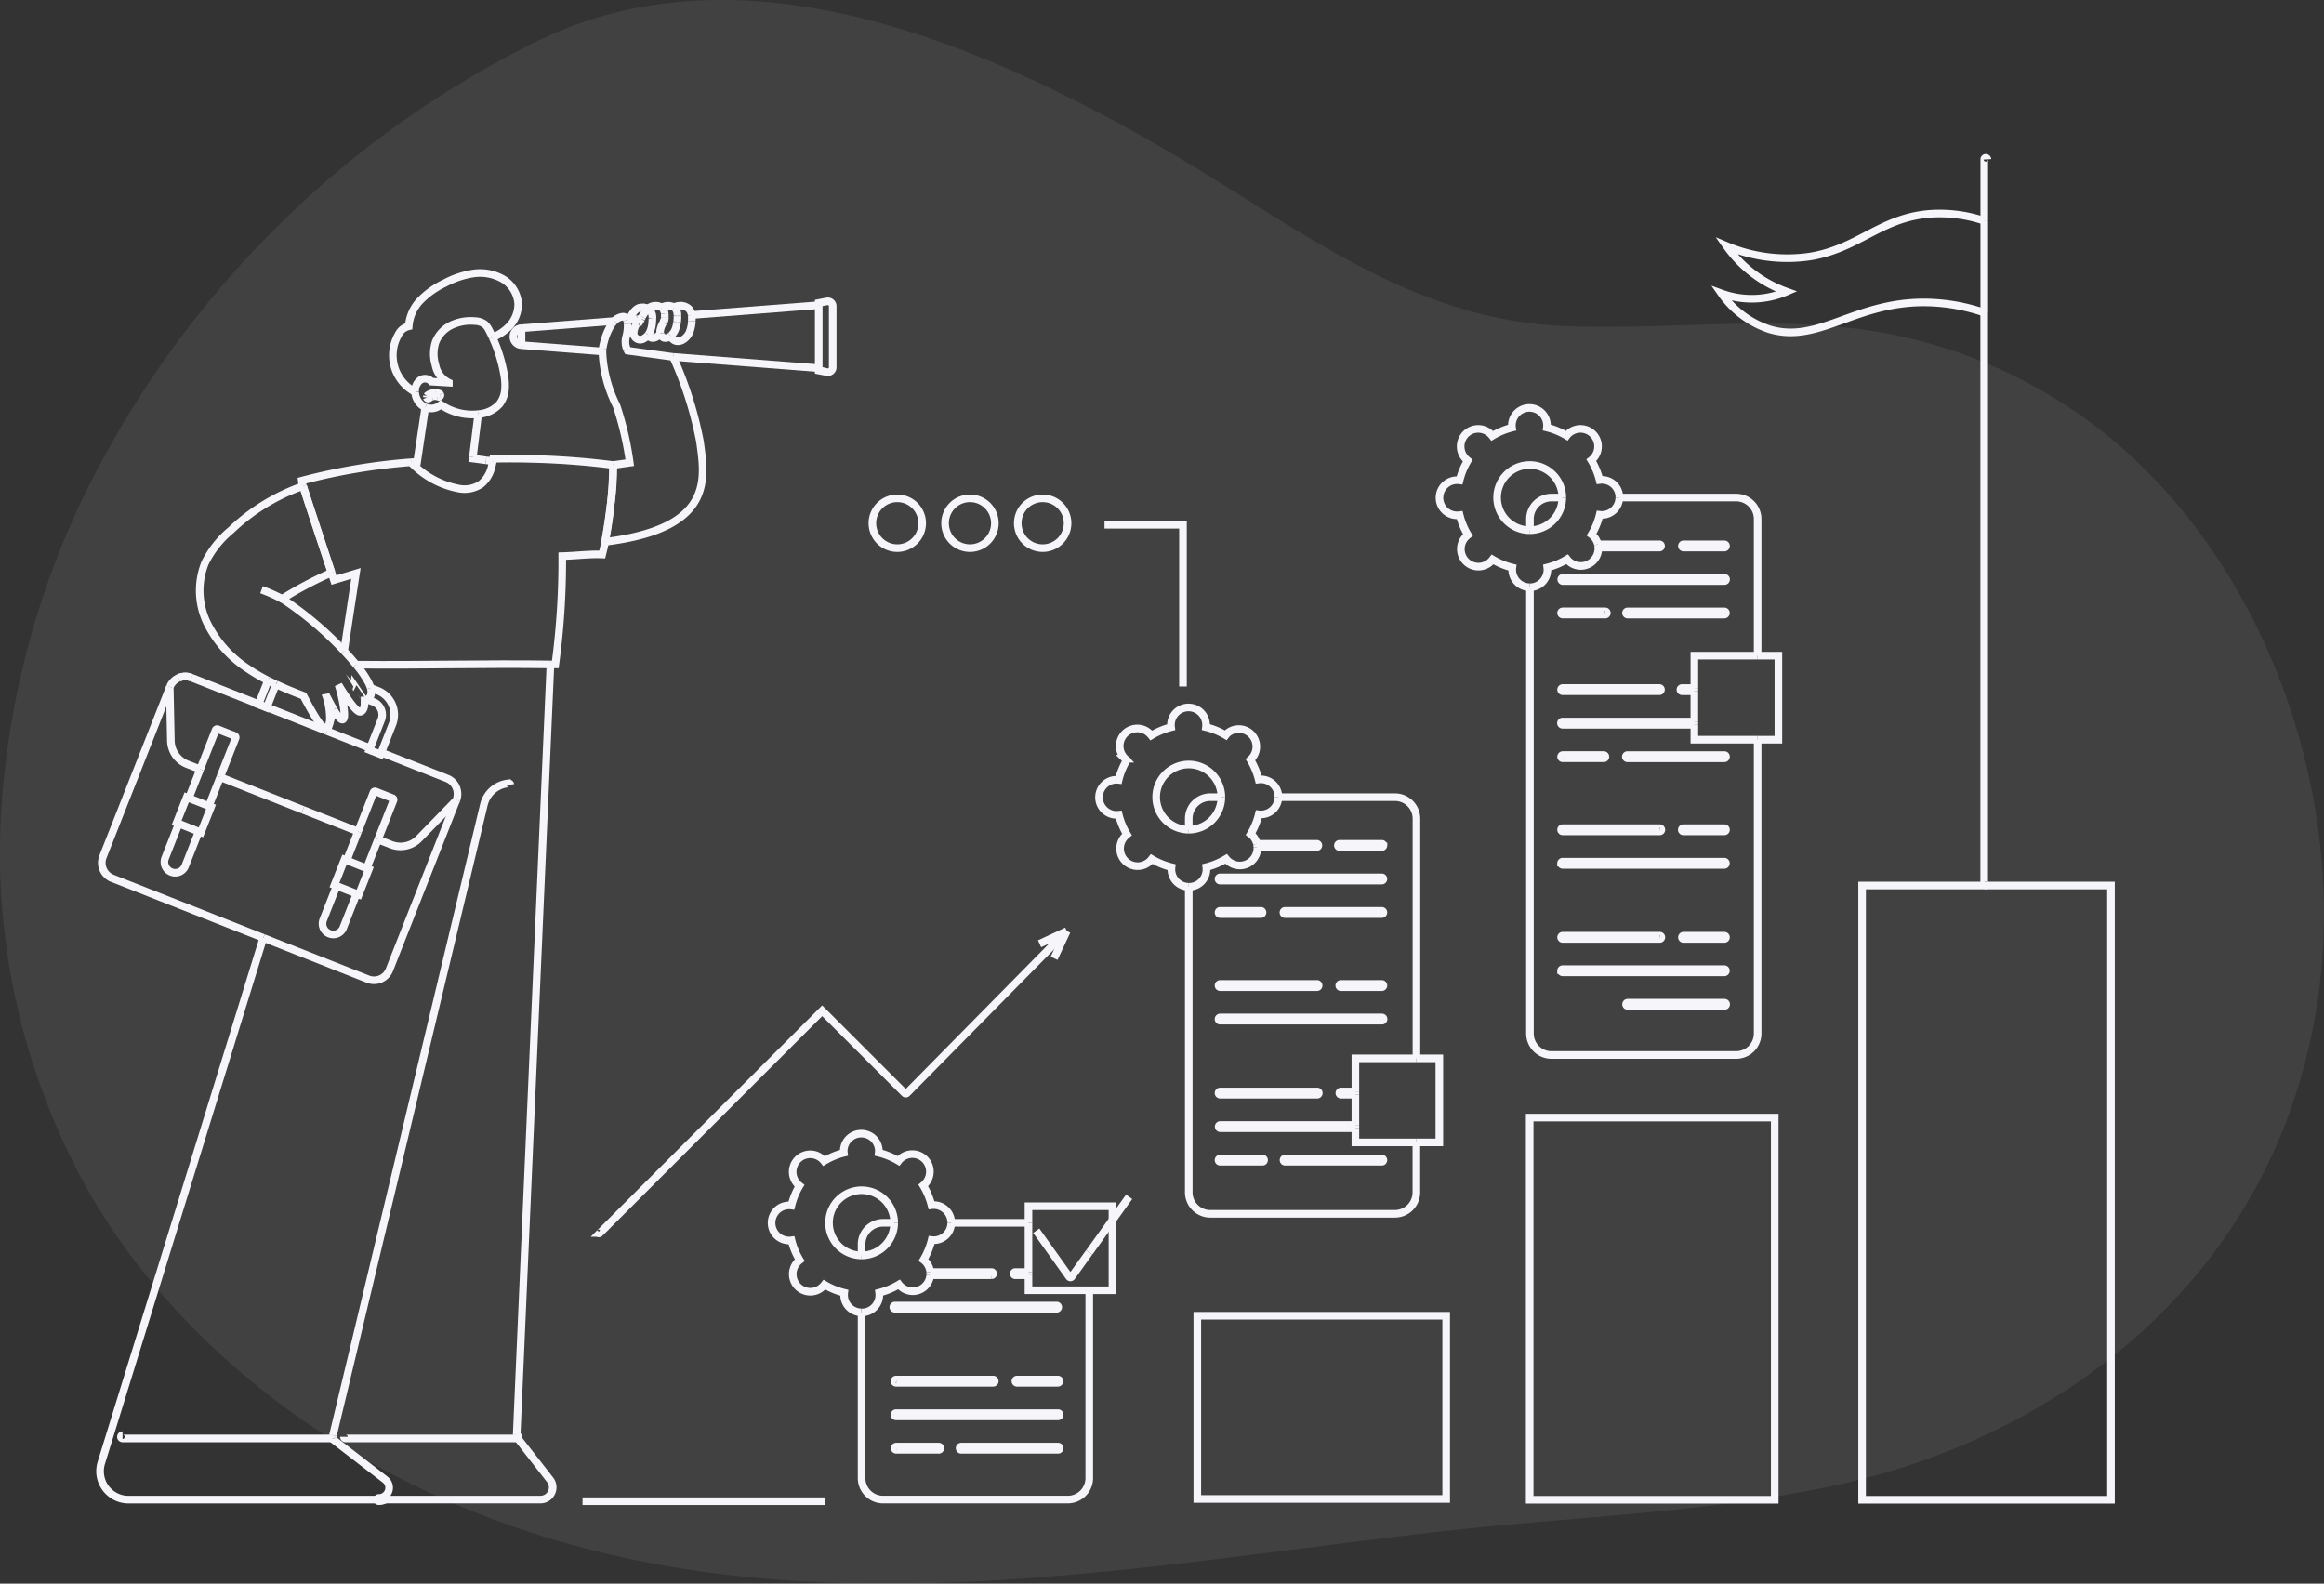 <?xml version="1.0" encoding="UTF-8"?> <svg xmlns="http://www.w3.org/2000/svg" xmlns:xlink="http://www.w3.org/1999/xlink" width="152.8" height="104.126" viewBox="0 0 152.8 104.126"><rect x="0" y="0" width="152.8" height="104.126" fill="#333333" stroke="none"/><defs><clipPath id="clip-path"><rect id="Rectangle_7364" data-name="Rectangle 7364" width="152.8" height="104.126" transform="translate(2831.43 274.472)" fill="none"></rect></clipPath></defs><g id="Group_30492" data-name="Group 30492" transform="translate(14051.002 -5499.472)"><g id="Group_30354" data-name="Group 30354" transform="translate(-16882.432 5225)" opacity="0.1"><g id="Group_30353" data-name="Group 30353"><g id="Group_30352" data-name="Group 30352" clip-path="url(#clip-path)"><path id="Path_62043" data-name="Path 62043" d="M2984.174,332.517c-.6-11.958-6.388-23.746-15.412-30.351a32.622,32.622,0,0,0-13.233-5.763c-7.011-1.31-14.136-.2-21.219-.49-10.5-.425-17.928-6.841-26.988-12.023-12.077-6.9-27.446-13.231-40.705-6.643a65.325,65.325,0,0,0-28.055,26.745,55.692,55.692,0,0,0-7.079,24.249A45.425,45.425,0,0,0,2837.367,353c5.209,8.961,13.764,15.872,23.339,20.084,21.4,9.412,44.036,4.45,66.031,2.02,8.452-.933,16.991-1.178,25.314-2.961,14.882-3.188,28.9-13.7,31.709-31.55a39.459,39.459,0,0,0,.414-8.075" fill="#c4c4ce" fill-rule="evenodd"></path></g></g></g><rect id="Rectangle_7365" data-name="Rectangle 7365" width="16.364" height="12.046" transform="translate(-13972.281 5585.984)" fill="none" stroke="#f6f6fa" stroke-width="0.5"></rect><rect id="Rectangle_7366" data-name="Rectangle 7366" width="16.111" height="25.129" transform="translate(-13950.427 5572.954)" fill="none" stroke="#f6f6fa" stroke-width="0.5"></rect><rect id="Rectangle_7367" data-name="Rectangle 7367" width="16.364" height="40.389" transform="translate(-13928.571 5557.694)" fill="none" stroke="#f6f6fa" stroke-width="0.5"></rect><path id="Path_62044" data-name="Path 62044" d="M2961.893,288.991a9.206,9.206,0,0,0-3.26-.477c-3.469.136-4.9,2.286-8.2,2.825a10.284,10.284,0,0,1-5.489-.7,8.221,8.221,0,0,0,3.953,3.006,5.812,5.812,0,0,1-4.289.116,6.245,6.245,0,0,0,3.137,2.353c3.252.994,5.616-1.823,10.341-1.756a12.313,12.313,0,0,1,3.812.674" transform="translate(-16882.432 5225)" fill="none" stroke="#f6f6fa" stroke-width="0.5"></path><line id="Line_2784" data-name="Line 2784" x2="0.149" y2="0.052" transform="translate(-13920.539 5520.029)" fill="none" stroke="#f6f6fa" stroke-width="0.5"></line><line id="Line_2785" data-name="Line 2785" x1="0.149" y1="0.051" transform="translate(-13920.539 5513.992)" fill="none" stroke="#f6f6fa" stroke-width="0.5"></line><path id="Path_62045" data-name="Path 62045" d="M2961.893,288.991v-4.037a.1.1,0,0,1,.1-.107.106.106,0,0,1,.107.1v0" transform="translate(-16882.432 5225)" fill="none" stroke="#f6f6fa" stroke-width="0.5"></path><path id="Path_62046" data-name="Path 62046" d="M2962.1,332.578a.106.106,0,0,1-.212,0V295.028" transform="translate(-16882.432 5225)" fill="none" stroke="#f6f6fa" stroke-width="0.5"></path><line id="Line_2786" data-name="Line 2786" y2="6.039" transform="translate(-13920.539 5513.992)" fill="none" stroke="#f6f6fa" stroke-width="0.5"></line><line id="Line_2787" data-name="Line 2787" y1="0.019" x2="0.002" transform="translate(-14022.93 5525.498)" fill="none" stroke="#f6f6fa" stroke-width="0.5"></line><line id="Line_2788" data-name="Line 2788" x1="0.014" y2="0.095" transform="translate(-14022.943 5525.517)" fill="none" stroke="#f6f6fa" stroke-width="0.5"></line><path id="Path_62047" data-name="Path 62047" d="M2863.382,304.737l-.874-.113.014-.105" transform="translate(-16882.432 5225)" fill="none" stroke="#f6f6fa" stroke-width="0.5"></path><path id="Path_62048" data-name="Path 62048" d="M2859.392,301.251l-.537,3.592-.4.022" transform="translate(-16882.432 5225)" fill="none" stroke="#f6f6fa" stroke-width="0.5"></path><line id="Line_2789" data-name="Line 2789" x2="0.447" y2="0.058" transform="translate(-14019.05 5529.736)" fill="none" stroke="#f6f6fa" stroke-width="0.5"></line><line id="Line_2790" data-name="Line 2790" x1="0.348" y2="2.813" transform="translate(-14019.91 5526.705)" fill="none" stroke="#f6f6fa" stroke-width="0.5"></line><path id="Path_62049" data-name="Path 62049" d="M2860.352,300.533c-.044.006-.088.011-.132.014" transform="translate(-16882.432 5225)" fill="none" stroke="#f6f6fa" stroke-width="0.5"></path><line id="Line_2791" data-name="Line 2791" x2="0.011" transform="translate(-14022.94 5525.514)" fill="none" stroke="#f6f6fa" stroke-width="0.5"></line><line id="Line_2792" data-name="Line 2792" x1="0.001" transform="translate(-14017.627 5520.88)" fill="none" stroke="#f6f6fa" stroke-width="0.5"></line><path id="Path_62050" data-name="Path 62050" d="M2863.816,296.661l.057-.029a3.171,3.171,0,0,0,1.009-.679,2.1,2.1,0,0,0,.617-1.525,2.064,2.064,0,0,0-1.052-1.638,3.039,3.039,0,0,0-1.93-.332,5.865,5.865,0,0,0-1.847.628,5.577,5.577,0,0,0-1.6,1.131,2.731,2.731,0,0,0-.766,1.708,1.009,1.009,0,0,0-.689.563,2.719,2.719,0,0,0,1.02,3.708c.031.018.062.035.094.051" transform="translate(-16882.432 5225)" fill="none" stroke="#f6f6fa" stroke-width="0.5"></path><path id="Path_62051" data-name="Path 62051" d="M2862.871,301.7l.083-.01a2.034,2.034,0,0,0,1.316-.65,1.792,1.792,0,0,0,.363-.967,3.924,3.924,0,0,0-.073-1.043,9.824,9.824,0,0,0-.746-2.373" transform="translate(-16882.432 5225)" fill="none" stroke="#f6f6fa" stroke-width="0.5"></path><path id="Path_62052" data-name="Path 62052" d="M2858.725,300.246v.027a1.182,1.182,0,0,0,.6.951c.021.011.043.018.065.027" transform="translate(-16882.432 5225)" fill="none" stroke="#f6f6fa" stroke-width="0.5"></path><path id="Path_62053" data-name="Path 62053" d="M2858.726,300.247a.889.889,0,0,1,.3-.753.56.56,0,0,1,.774.071l1.14.068a1.63,1.63,0,0,1-.884-1.18,2.49,2.49,0,0,1,.014-1.487,2.089,2.089,0,0,1,1.053-1.121,2.987,2.987,0,0,1,1.534-.261,1.144,1.144,0,0,1,.647.21,1.245,1.245,0,0,1,.283.394c.083.155.158.314.231.473" transform="translate(-16882.432 5225)" fill="none" stroke="#f6f6fa" stroke-width="0.5"></path><path id="Path_62054" data-name="Path 62054" d="M2862.871,301.7a3.6,3.6,0,0,1-2.453-.619.959.959,0,0,1-1.025.166" transform="translate(-16882.432 5225)" fill="none" stroke="#f6f6fa" stroke-width="0.5"></path><path id="Path_62055" data-name="Path 62055" d="M2859.823,300.555a.6.6,0,0,0-.174.1.106.106,0,0,1-.149-.015.1.1,0,0,1-.012-.023" transform="translate(-16882.432 5225)" fill="none" stroke="#f6f6fa" stroke-width="0.5"></path><path id="Path_62056" data-name="Path 62056" d="M2860.352,300.533a.106.106,0,0,1-.109.022l-.023-.008" transform="translate(-16882.432 5225)" fill="none" stroke="#f6f6fa" stroke-width="0.5"></path><path id="Path_62057" data-name="Path 62057" d="M2860.083,300.307a.828.828,0,0,0-.567.177l-.01.013" transform="translate(-16882.432 5225)" fill="none" stroke="#f6f6fa" stroke-width="0.5"></path><path id="Path_62058" data-name="Path 62058" d="M2859.491,300.515l.014-.017" transform="translate(-16882.432 5225)" fill="none" stroke="#f6f6fa" stroke-width="0.5"></path><path id="Path_62059" data-name="Path 62059" d="M2860.222,300.548a.62.62,0,0,0-.4.007" transform="translate(-16882.432 5225)" fill="none" stroke="#f6f6fa" stroke-width="0.5"></path><path id="Path_62060" data-name="Path 62060" d="M2860.083,300.307a.809.809,0,0,1,.237.049.115.115,0,0,1,.06.057" transform="translate(-16882.432 5225)" fill="none" stroke="#f6f6fa" stroke-width="0.5"></path><path id="Path_62061" data-name="Path 62061" d="M2860.379,300.414a.1.1,0,0,1-.027.119" transform="translate(-16882.432 5225)" fill="none" stroke="#f6f6fa" stroke-width="0.5"></path><line id="Line_2793" data-name="Line 2793" x1="0.035" y2="0.114" transform="translate(-14029.359 5546.99)" fill="none" stroke="#f6f6fa" stroke-width="0.5"></line><line id="Line_2794" data-name="Line 2794" x1="0.268" y2="0.867" transform="translate(-14029.324 5546.123)" fill="none" stroke="#f6f6fa" stroke-width="0.5"></line><path id="Path_62062" data-name="Path 62062" d="M2865.4,368.839c.108-2.464,2.106-48.216,2.221-50.681" transform="translate(-16882.432 5225)" fill="none" stroke="#f6f6fa" stroke-width="0.5"></path><path id="Path_62063" data-name="Path 62063" d="M2856.762,373.071h10.2a.806.806,0,0,0,.637-1.3l-2.139-2.741" transform="translate(-16882.432 5225)" fill="none" stroke="#f6f6fa" stroke-width="0.5"></path><line id="Line_2795" data-name="Line 2795" y1="0.442" x2="0.137" transform="translate(-14029.495 5547.104)" fill="none" stroke="#f6f6fa" stroke-width="0.5"></line><path id="Path_62064" data-name="Path 62064" d="M2848.743,336.136l-10.65,34.513a1.87,1.87,0,0,0,1.788,2.425h16.352" transform="translate(-16882.432 5225)" fill="none" stroke="#f6f6fa" stroke-width="0.5"></path><line id="Line_2796" data-name="Line 2796" x1="0.53" transform="translate(-14026.199 5598.07)" fill="none" stroke="#f6f6fa" stroke-width="0.5"></line><path id="Path_62065" data-name="Path 62065" d="M2865.4,368.839a.893.893,0,0,1,0,.105l.065.083" transform="translate(-16882.432 5225)" fill="none" stroke="#f6f6fa" stroke-width="0.5"></path><path id="Path_62066" data-name="Path 62066" d="M2867.619,318.157a.813.813,0,0,1,.005-.1" transform="translate(-16882.432 5225)" fill="none" stroke="#f6f6fa" stroke-width="0.5"></path><path id="Path_62067" data-name="Path 62067" d="M2864.985,326.065a.106.106,0,0,0-.121-.089h0l-.115.019a1.835,1.835,0,0,0-1.505,1.39l-9.92,41.453" transform="translate(-16882.432 5225)" fill="none" stroke="#f6f6fa" stroke-width="0.5"></path><path id="Path_62068" data-name="Path 62068" d="M2856.762,373.071a.893.893,0,0,1-.423.106.106.106,0,0,1-.107-.106" transform="translate(-16882.432 5225)" fill="none" stroke="#f6f6fa" stroke-width="0.5"></path><path id="Path_62069" data-name="Path 62069" d="M2853.288,369.05a.1.1,0,0,1,0-.044l.041-.166" transform="translate(-16882.432 5225)" fill="none" stroke="#f6f6fa" stroke-width="0.5"></path><path id="Path_62070" data-name="Path 62070" d="M2853.287,369.051a.1.1,0,0,0,.039.065l3.425,2.639a.675.675,0,0,1-.414,1.21.105.105,0,0,0-.106.106" transform="translate(-16882.432 5225)" fill="none" stroke="#f6f6fa" stroke-width="0.5"></path><path id="Path_62071" data-name="Path 62071" d="M2853.287,369.05h-13.8a.106.106,0,0,1,0-.212h0" transform="translate(-16882.432 5225)" fill="none" stroke="#f6f6fa" stroke-width="0.5"></path><path id="Path_62072" data-name="Path 62072" d="M2854.043,368.945a.106.106,0,0,0,.106.106H2865.4a.107.107,0,0,0,.065-.024" transform="translate(-16882.432 5225)" fill="none" stroke="#f6f6fa" stroke-width="0.5"></path><line id="Line_2797" data-name="Line 2797" x1="0.005" transform="translate(-14017.038 5593.839)" fill="none" stroke="#f6f6fa" stroke-width="0.5"></line><path id="Path_62073" data-name="Path 62073" d="M2865.4,368.839a.106.106,0,0,1,.1.105.1.1,0,0,1-.042.083" transform="translate(-16882.432 5225)" fill="none" stroke="#f6f6fa" stroke-width="0.5"></path><path id="Path_62074" data-name="Path 62074" d="M2871.74,305.047a51.137,51.137,0,0,0-5.3-.4c-.859-.027-1.719-.026-2.579-.011-.007.054-.017.107-.026.16" transform="translate(-16882.432 5225)" fill="none" stroke="#f6f6fa" stroke-width="0.5"></path><path id="Path_62075" data-name="Path 62075" d="M2853.225,312.124c-.58-1.763-1.57-4.678-1.868-5.69" transform="translate(-16882.432 5225)" fill="none" stroke="#f6f6fa" stroke-width="0.5"></path><path id="Path_62076" data-name="Path 62076" d="M2858.457,304.865a39.786,39.786,0,0,0-7.187,1.211,1.67,1.67,0,0,0,.083.358" transform="translate(-16882.432 5225)" fill="none" stroke="#f6f6fa" stroke-width="0.5"></path><path id="Path_62077" data-name="Path 62077" d="M2863.829,304.8c-.019.113-.041.225-.07.336a2.091,2.091,0,0,1-.691,1.16,1.944,1.944,0,0,1-1.469.3,5.757,5.757,0,0,1-3.144-1.727" transform="translate(-16882.432 5225)" fill="none" stroke="#f6f6fa" stroke-width="0.5"></path><path id="Path_62078" data-name="Path 62078" d="M2854.054,317.276c.259-1.677.519-3.474.778-5.1l-1.447.435c-.049-.149-.1-.313-.16-.488" transform="translate(-16882.432 5225)" fill="none" stroke="#f6f6fa" stroke-width="0.5"></path><path id="Path_62079" data-name="Path 62079" d="M2871.22,310.068a25.4,25.4,0,0,0,.371-2.528" transform="translate(-16882.432 5225)" fill="none" stroke="#f6f6fa" stroke-width="0.5"></path><path id="Path_62080" data-name="Path 62080" d="M2871.743,305.047c-.014.778-.064,1.632-.149,2.493" transform="translate(-16882.432 5225)" fill="none" stroke="#f6f6fa" stroke-width="0.5"></path><path id="Path_62081" data-name="Path 62081" d="M2867.619,318.157c-4.257-.063-8.515.06-12.772.014" transform="translate(-16882.432 5225)" fill="none" stroke="#f6f6fa" stroke-width="0.5"></path><path id="Path_62082" data-name="Path 62082" d="M2867.619,318.157h.322a51.213,51.213,0,0,0,.456-7.12c1.038-.031,1.759-.144,2.628-.106.071-.278.136-.569.2-.867" transform="translate(-16882.432 5225)" fill="none" stroke="#f6f6fa" stroke-width="0.5"></path><path id="Path_62083" data-name="Path 62083" d="M2843.18,319.04a1.084,1.084,0,0,1,.835-.014" transform="translate(-16882.432 5225)" fill="none" stroke="#f6f6fa" stroke-width="0.5"></path><path id="Path_62084" data-name="Path 62084" d="M2848.743,336.136l-9.927-3.916a1.093,1.093,0,0,1-.616-1.417l4.4-11.162" transform="translate(-16882.432 5225)" fill="none" stroke="#f6f6fa" stroke-width="0.5"></path><path id="Path_62085" data-name="Path 62085" d="M2861.434,327.072l-4.4,11.162a1.089,1.089,0,0,1-1.412.617h0l-6.877-2.713" transform="translate(-16882.432 5225)" fill="none" stroke="#f6f6fa" stroke-width="0.5"></path><line id="Line_2798" data-name="Line 2798" x2="3.629" y2="1.432" transform="translate(-14031.09 5552.715)" fill="none" stroke="#f6f6fa" stroke-width="0.5"></line><line id="Line_2799" data-name="Line 2799" x2="5.434" y2="2.144" transform="translate(-14036.524 5550.572)" fill="none" stroke="#f6f6fa" stroke-width="0.5"></line><path id="Path_62086" data-name="Path 62086" d="M2861.435,327.072a.117.117,0,0,1-.022.035l-2.432,2.5a1.7,1.7,0,0,1-1.845.4l-.848-.332" transform="translate(-16882.432 5225)" fill="none" stroke="#f6f6fa" stroke-width="0.5"></path><path id="Path_62087" data-name="Path 62087" d="M2843.18,319.04a1.084,1.084,0,0,1,.835-.014" transform="translate(-16882.432 5225)" fill="none" stroke="#f6f6fa" stroke-width="0.5"></path><path id="Path_62088" data-name="Path 62088" d="M2844.591,325.052l-.848-.331a1.7,1.7,0,0,1-1.078-1.549l-.073-3.487a.094.094,0,0,1,.007-.041" transform="translate(-16882.432 5225)" fill="none" stroke="#f6f6fa" stroke-width="0.5"></path><line id="Line_2800" data-name="Line 2800" x2="0.538" y2="0.212" transform="translate(-14033.998 5545.769)" fill="none" stroke="#f6f6fa" stroke-width="0.5"></line><path id="Path_62089" data-name="Path 62089" d="M2861.437,327.071a1.1,1.1,0,0,0-.616-1.417l-4.321-1.7" transform="translate(-16882.432 5225)" fill="none" stroke="#f6f6fa" stroke-width="0.5"></path><line id="Line_2801" data-name="Line 2801" x1="3.965" y1="1.564" transform="translate(-14033.46 5545.981)" fill="none" stroke="#f6f6fa" stroke-width="0.5"></line><path id="Path_62090" data-name="Path 62090" d="M2842.6,319.638a1.083,1.083,0,0,1,.58-.6" transform="translate(-16882.432 5225)" fill="none" stroke="#f6f6fa" stroke-width="0.5"></path><line id="Line_2802" data-name="Line 2802" x2="4.419" y2="1.743" transform="translate(-14038.416 5544.026)" fill="none" stroke="#f6f6fa" stroke-width="0.5"></line><line id="Line_2803" data-name="Line 2803" x1="2.827" y1="1.115" transform="translate(-14029.494 5547.545)" fill="none" stroke="#f6f6fa" stroke-width="0.5"></line><line id="Line_2804" data-name="Line 2804" x1="0.747" y2="1.897" transform="translate(-14037.271 5550.572)" fill="none" stroke="#f6f6fa" stroke-width="0.5"></line><path id="Path_62091" data-name="Path 62091" d="M2843.182,328.628l-.882,2.237a.708.708,0,1,0,1.3.565l.018-.046.882-2.237" transform="translate(-16882.432 5225)" fill="none" stroke="#f6f6fa" stroke-width="0.5"></path><line id="Line_2805" data-name="Line 2805" x1="0.747" y2="1.897" transform="translate(-14038.588 5550.053)" fill="none" stroke="#f6f6fa" stroke-width="0.5"></line><path id="Path_62092" data-name="Path 62092" d="M2845.905,325.572l1.016-2.577a.105.105,0,0,0-.06-.137l-1.118-.441a.106.106,0,0,0-.138.059l-1.016,2.577" transform="translate(-16882.432 5225)" fill="none" stroke="#f6f6fa" stroke-width="0.5"></path><path id="Path_62093" data-name="Path 62093" d="M2843.183,328.628l-.141-.055.663-1.678.141.055" transform="translate(-16882.432 5225)" fill="none" stroke="#f6f6fa" stroke-width="0.5"></path><line id="Line_2806" data-name="Line 2806" x2="1.316" y2="0.52" transform="translate(-14038.588 5551.95)" fill="none" stroke="#f6f6fa" stroke-width="0.5"></line><path id="Path_62094" data-name="Path 62094" d="M2844.5,329.147l.141.055.663-1.677-.141-.056" transform="translate(-16882.432 5225)" fill="none" stroke="#f6f6fa" stroke-width="0.5"></path><line id="Line_2807" data-name="Line 2807" x2="1.316" y2="0.52" transform="translate(-14039.249 5553.628)" fill="none" stroke="#f6f6fa" stroke-width="0.5"></line><line id="Line_2808" data-name="Line 2808" y1="1.897" x2="0.747" transform="translate(-14028.209 5554.147)" fill="none" stroke="#f6f6fa" stroke-width="0.5"></line><line id="Line_2809" data-name="Line 2809" x1="0.748" y2="1.897" transform="translate(-14026.894 5554.667)" fill="none" stroke="#f6f6fa" stroke-width="0.5"></line><path id="Path_62095" data-name="Path 62095" d="M2856.286,329.667l1.016-2.577a.106.106,0,0,0-.06-.137l-1.119-.441a.105.105,0,0,0-.137.059l-1.016,2.577" transform="translate(-16882.432 5225)" fill="none" stroke="#f6f6fa" stroke-width="0.5"></path><path id="Path_62096" data-name="Path 62096" d="M2853.561,332.721l-.882,2.237a.708.708,0,0,0,1.3.557.3.3,0,0,0,.015-.037l.882-2.237" transform="translate(-16882.432 5225)" fill="none" stroke="#f6f6fa" stroke-width="0.5"></path><line id="Line_2810" data-name="Line 2810" x1="1.316" y1="0.52" transform="translate(-14028.209 5556.044)" fill="none" stroke="#f6f6fa" stroke-width="0.5"></line><path id="Path_62097" data-name="Path 62097" d="M2854.223,331.044l-.141-.056-.663,1.678.141.056" transform="translate(-16882.432 5225)" fill="none" stroke="#f6f6fa" stroke-width="0.5"></path><path id="Path_62098" data-name="Path 62098" d="M2854.878,333.241l.141.055.663-1.677-.141-.056" transform="translate(-16882.432 5225)" fill="none" stroke="#f6f6fa" stroke-width="0.5"></path><line id="Line_2811" data-name="Line 2811" x1="1.316" y1="0.52" transform="translate(-14028.87 5557.721)" fill="none" stroke="#f6f6fa" stroke-width="0.5"></line><line id="Line_2812" data-name="Line 2812" x1="0.612" y2="1.554" transform="translate(-14033.997 5544.215)" fill="none" stroke="#f6f6fa" stroke-width="0.5"></line><path id="Path_62099" data-name="Path 62099" d="M2848.434,320.769l-.01.025.538.212.01-.025" transform="translate(-16882.432 5225)" fill="none" stroke="#f6f6fa" stroke-width="0.5"></path><line id="Line_2813" data-name="Line 2813" x1="0.596" y2="1.512" transform="translate(-14033.46 5544.469)" fill="none" stroke="#f6f6fa" stroke-width="0.5"></line><path id="Path_62100" data-name="Path 62100" d="M2855.764,323.66l-.049.123.736.29.049-.123" transform="translate(-16882.432 5225)" fill="none" stroke="#f6f6fa" stroke-width="0.5"></path><path id="Path_62101" data-name="Path 62101" d="M2856.5,323.95l.733-1.861a1.7,1.7,0,0,0-.956-2.2l-.477-.185" transform="translate(-16882.432 5225)" fill="none" stroke="#f6f6fa" stroke-width="0.5"></path><path id="Path_62102" data-name="Path 62102" d="M2855.764,323.66l.733-1.861a.912.912,0,0,0-.51-1.176l-.4-.152" transform="translate(-16882.432 5225)" fill="none" stroke="#f6f6fa" stroke-width="0.5"></path><path id="Path_62103" data-name="Path 62103" d="M2853.374,321.123c-.27-.456-.53-.984-.53-.984a4.568,4.568,0,0,1,.263,1.851" transform="translate(-16882.432 5225)" fill="none" stroke="#f6f6fa" stroke-width="0.5"></path><path id="Path_62104" data-name="Path 62104" d="M2853.073,322.1a.3.3,0,0,1-.392.168l0,0c-.283-.07-1.3-2.049-1.3-2.049-.609-.232-1.215-.477-1.8-.754" transform="translate(-16882.432 5225)" fill="none" stroke="#f6f6fa" stroke-width="0.5"></path><path id="Path_62105" data-name="Path 62105" d="M2849.046,319.214a12.445,12.445,0,0,1-1.319-.776,7.593,7.593,0,0,1-2.676-3,4.881,4.881,0,0,1-.143-3.945,6.5,6.5,0,0,1,1.71-2.162,13.152,13.152,0,0,1,4.739-2.9" transform="translate(-16882.432 5225)" fill="none" stroke="#f6f6fa" stroke-width="0.5"></path><path id="Path_62106" data-name="Path 62106" d="M2854.054,317.276c.291.308.559.61.792.9" transform="translate(-16882.432 5225)" fill="none" stroke="#f6f6fa" stroke-width="0.5"></path><path id="Path_62107" data-name="Path 62107" d="M2853.226,312.124a25.583,25.583,0,0,0-3.241,1.716,22.668,22.668,0,0,1,4.07,3.435" transform="translate(-16882.432 5225)" fill="none" stroke="#f6f6fa" stroke-width="0.5"></path><path id="Path_62108" data-name="Path 62108" d="M2855.427,320.527h-.026v.01" transform="translate(-16882.432 5225)" fill="none" stroke="#f6f6fa" stroke-width="0.5"></path><path id="Path_62109" data-name="Path 62109" d="M2853.226,312.124h0l-1.869-5.69" transform="translate(-16882.432 5225)" fill="none" stroke="#f6f6fa" stroke-width="0.5"></path><path id="Path_62110" data-name="Path 62110" d="M2853.375,321.123a2.426,2.426,0,0,0,.46.624c.522.354.035-1.715-.151-2.249,0,0,1.091,1.842,1.433,1.775.32-.063.29-.651.285-.732" transform="translate(-16882.432 5225)" fill="none" stroke="#f6f6fa" stroke-width="0.5"></path><path id="Path_62111" data-name="Path 62111" d="M2855.588,320.471a.376.376,0,0,1-.166.056" transform="translate(-16882.432 5225)" fill="none" stroke="#f6f6fa" stroke-width="0.5"></path><path id="Path_62112" data-name="Path 62112" d="M2849.046,319.215c.171.088.346.172.521.254" transform="translate(-16882.432 5225)" fill="none" stroke="#f6f6fa" stroke-width="0.5"></path><path id="Path_62113" data-name="Path 62113" d="M2855.8,319.7a2.215,2.215,0,0,0-.129-.323,6.53,6.53,0,0,0-.824-1.207" transform="translate(-16882.432 5225)" fill="none" stroke="#f6f6fa" stroke-width="0.5"></path><path id="Path_62114" data-name="Path 62114" d="M2855.588,320.471a.571.571,0,0,0,.249-.414.919.919,0,0,0-.039-.353" transform="translate(-16882.432 5225)" fill="none" stroke="#f6f6fa" stroke-width="0.5"></path><path id="Path_62115" data-name="Path 62115" d="M2853.073,322.1a.642.642,0,0,0,.034-.114" transform="translate(-16882.432 5225)" fill="none" stroke="#f6f6fa" stroke-width="0.5"></path><path id="Path_62116" data-name="Path 62116" d="M2855.4,320.541c.009,0-1.066-1.535-1.059-1.541" transform="translate(-16882.432 5225)" fill="none" stroke="#f6f6fa" stroke-width="0.5"></path><path id="Path_62117" data-name="Path 62117" d="M2848.627,313.245a10.626,10.626,0,0,1,1.416.635" transform="translate(-16882.432 5225)" fill="none" stroke="#f6f6fa" stroke-width="0.5"></path><path id="Path_62118" data-name="Path 62118" d="M2865.718,296.049a.558.558,0,0,0,0,1.115" transform="translate(-16882.432 5225)" fill="none" stroke="#f6f6fa" stroke-width="0.5"></path><line id="Line_2814" data-name="Line 2814" y1="0.005" x2="0.114" transform="translate(-14009.132 5520.736)" fill="none" stroke="#f6f6fa" stroke-width="0.5"></line><line id="Line_2815" data-name="Line 2815" x1="0.034" y2="0.002" transform="translate(-14009.166 5520.741)" fill="none" stroke="#f6f6fa" stroke-width="0.5"></line><line id="Line_2816" data-name="Line 2816" y1="0.001" x2="0.016" transform="translate(-14006.484 5520.633)" fill="none" stroke="#f6f6fa" stroke-width="0.5"></line><line id="Line_2817" data-name="Line 2817" y1="0.002" x2="0.034" transform="translate(-14007.385 5520.668)" fill="none" stroke="#f6f6fa" stroke-width="0.5"></line><line id="Line_2818" data-name="Line 2818" y1="0.647" x2="8.352" transform="translate(-14005.524 5519.538)" fill="none" stroke="#f6f6fa" stroke-width="0.5"></line><line id="Line_2819" data-name="Line 2819" y1="0.002" x2="0.036" transform="translate(-14006.496 5520.257)" fill="none" stroke="#f6f6fa" stroke-width="0.5"></line><line id="Line_2820" data-name="Line 2820" y1="0.011" x2="0.143" transform="translate(-14009.783 5520.503)" fill="none" stroke="#f6f6fa" stroke-width="0.5"></line><line id="Line_2821" data-name="Line 2821" x1="0.54" y2="0.042" transform="translate(-14009.64 5520.461)" fill="none" stroke="#f6f6fa" stroke-width="0.5"></line><line id="Line_2822" data-name="Line 2822" x1="6.101" y2="0.472" transform="translate(-14016.714 5520.579)" fill="none" stroke="#f6f6fa" stroke-width="0.5"></line><line id="Line_2823" data-name="Line 2823" y2="1.115" transform="translate(-14016.714 5521.051)" fill="none" stroke="#f6f6fa" stroke-width="0.5"></line><line id="Line_2824" data-name="Line 2824" x1="0.058" y2="0.004" transform="translate(-14007.292 5520.317)" fill="none" stroke="#f6f6fa" stroke-width="0.5"></line><line id="Line_2825" data-name="Line 2825" x1="5.321" y1="0.412" transform="translate(-14016.715 5522.166)" fill="none" stroke="#f6f6fa" stroke-width="0.5"></line><line id="Line_2826" data-name="Line 2826" y1="0.02" x2="0.258" transform="translate(-14009.1 5520.441)" fill="none" stroke="#f6f6fa" stroke-width="0.5"></line><line id="Line_2827" data-name="Line 2827" x1="9.573" y1="0.742" transform="translate(-14006.745 5522.938)" fill="none" stroke="#f6f6fa" stroke-width="0.5"></line><path id="Path_62119" data-name="Path 62119" d="M2885.26,298.68v.153l.52.1a.324.324,0,0,0,.393-.238.279.279,0,0,0,.007-.051v-4.06a.323.323,0,0,0-.349-.3.357.357,0,0,0-.051.009l-.52.1v.153" transform="translate(-16882.432 5225)" fill="none" stroke="#f6f6fa" stroke-width="0.5"></path><line id="Line_2828" data-name="Line 2828" y1="4.144" transform="translate(-13997.172 5519.537)" fill="none" stroke="#f6f6fa" stroke-width="0.5"></line><path id="Path_62120" data-name="Path 62120" d="M2871.037,297.579a8.6,8.6,0,0,0,.927,3.563,20.62,20.62,0,0,1,.872,3.753l-1.1.154" transform="translate(-16882.432 5225)" fill="none" stroke="#f6f6fa" stroke-width="0.5"></path><path id="Path_62121" data-name="Path 62121" d="M2871.59,307.541a15.4,15.4,0,0,0,.149-2.493" transform="translate(-16882.432 5225)" fill="none" stroke="#f6f6fa" stroke-width="0.5"></path><path id="Path_62122" data-name="Path 62122" d="M2871.057,297.385c-.009.065-.016.129-.02.194" transform="translate(-16882.432 5225)" fill="none" stroke="#f6f6fa" stroke-width="0.5"></path><path id="Path_62123" data-name="Path 62123" d="M2872.657,297.45a.876.876,0,0,0,.042.079l2.988.41" transform="translate(-16882.432 5225)" fill="none" stroke="#f6f6fa" stroke-width="0.5"></path><path id="Path_62124" data-name="Path 62124" d="M2875.687,297.939h0a24.8,24.8,0,0,1,1.767,5.576c.322,2.408.962,5.7-6.238,6.581l0-.028" transform="translate(-16882.432 5225)" fill="none" stroke="#f6f6fa" stroke-width="0.5"></path><path id="Path_62125" data-name="Path 62125" d="M2871.22,310.068c.031-.183.226-1.322.371-2.528" transform="translate(-16882.432 5225)" fill="none" stroke="#f6f6fa" stroke-width="0.5"></path><path id="Path_62126" data-name="Path 62126" d="M2871.632,295.81a1.527,1.527,0,0,1,.187-.231" transform="translate(-16882.432 5225)" fill="none" stroke="#f6f6fa" stroke-width="0.5"></path><path id="Path_62127" data-name="Path 62127" d="M2872.694,295.766a2.664,2.664,0,0,1-.091.824,1.256,1.256,0,0,0,.054.86" transform="translate(-16882.432 5225)" fill="none" stroke="#f6f6fa" stroke-width="0.5"></path><path id="Path_62128" data-name="Path 62128" d="M2872.7,295.766a1.06,1.06,0,0,0-.046-.249" transform="translate(-16882.432 5225)" fill="none" stroke="#f6f6fa" stroke-width="0.5"></path><path id="Path_62129" data-name="Path 62129" d="M2871.818,295.579a.9.9,0,0,1,.558-.283c.136-.015.223.073.272.219" transform="translate(-16882.432 5225)" fill="none" stroke="#f6f6fa" stroke-width="0.5"></path><path id="Path_62130" data-name="Path 62130" d="M2871.057,297.384a3.02,3.02,0,0,1,.087-.423,4.088,4.088,0,0,1,.487-1.152" transform="translate(-16882.432 5225)" fill="none" stroke="#f6f6fa" stroke-width="0.5"></path><path id="Path_62131" data-name="Path 62131" d="M2875.085,295.668a.094.094,0,0,1-.008-.043" transform="translate(-16882.432 5225)" fill="none" stroke="#f6f6fa" stroke-width="0.5"></path><line id="Line_2829" data-name="Line 2829" x2="0.001" transform="translate(-14006.374 5519.688)" fill="none" stroke="#f6f6fa" stroke-width="0.5"></line><path id="Path_62132" data-name="Path 62132" d="M2875.088,295.559a.389.389,0,0,0-.015.051" transform="translate(-16882.432 5225)" fill="none" stroke="#f6f6fa" stroke-width="0.5"></path><path id="Path_62133" data-name="Path 62133" d="M2875.755,294.676a.646.646,0,0,1,.3-.094.792.792,0,0,1,.7.229.764.764,0,0,1,.152.374" transform="translate(-16882.432 5225)" fill="none" stroke="#f6f6fa" stroke-width="0.5"></path><path id="Path_62134" data-name="Path 62134" d="M2875.073,295.609v.016" transform="translate(-16882.432 5225)" fill="none" stroke="#f6f6fa" stroke-width="0.5"></path><path id="Path_62135" data-name="Path 62135" d="M2876.914,295.594v-.05a1.73,1.73,0,0,0-.01-.359" transform="translate(-16882.432 5225)" fill="none" stroke="#f6f6fa" stroke-width="0.5"></path><path id="Path_62136" data-name="Path 62136" d="M2875.088,295.559c.01-.03.026-.067.046-.112" transform="translate(-16882.432 5225)" fill="none" stroke="#f6f6fa" stroke-width="0.5"></path><path id="Path_62137" data-name="Path 62137" d="M2875.523,296.557a.519.519,0,0,0,.332.331.491.491,0,0,0,.144.021.65.65,0,0,0,.295-.076,1.073,1.073,0,0,0,.491-.574,2.18,2.18,0,0,0,.132-.663" transform="translate(-16882.432 5225)" fill="none" stroke="#f6f6fa" stroke-width="0.5"></path><line id="Line_2830" data-name="Line 2830" y1="0.033" x2="0.019" transform="translate(-14006.487 5520.633)" fill="none" stroke="#f6f6fa" stroke-width="0.5"></line><path id="Path_62138" data-name="Path 62138" d="M2875.523,296.557a.725.725,0,0,1-.123.083.443.443,0,0,1-.317.046.383.383,0,0,1-.234-.287" transform="translate(-16882.432 5225)" fill="none" stroke="#f6f6fa" stroke-width="0.5"></path><line id="Line_2831" data-name="Line 2831" y1="0.041" transform="translate(-14006.461 5520.216)" fill="none" stroke="#f6f6fa" stroke-width="0.5"></line><path id="Path_62139" data-name="Path 62139" d="M2874.851,296.395a.575.575,0,0,1-.018-.166,1.4,1.4,0,0,1,.215-.557" transform="translate(-16882.432 5225)" fill="none" stroke="#f6f6fa" stroke-width="0.5"></path><path id="Path_62140" data-name="Path 62140" d="M2875.523,296.556a1.037,1.037,0,0,0,.312-.436,1.891,1.891,0,0,0,.109-.456" transform="translate(-16882.432 5225)" fill="none" stroke="#f6f6fa" stroke-width="0.5"></path><path id="Path_62141" data-name="Path 62141" d="M2875.755,294.676a.828.828,0,0,0-.5-.094.566.566,0,0,0-.294.117" transform="translate(-16882.432 5225)" fill="none" stroke="#f6f6fa" stroke-width="0.5"></path><path id="Path_62142" data-name="Path 62142" d="M2875.755,294.676a.392.392,0,0,1,.083.075.758.758,0,0,1,.133.464" transform="translate(-16882.432 5225)" fill="none" stroke="#f6f6fa" stroke-width="0.5"></path><path id="Path_62143" data-name="Path 62143" d="M2875.085,295.589a.1.1,0,0,1-.012.034" transform="translate(-16882.432 5225)" fill="none" stroke="#f6f6fa" stroke-width="0.5"></path><path id="Path_62144" data-name="Path 62144" d="M2875.972,295.257c0,.05,0,.1,0,.148,0,.073-.01.15-.019.228" transform="translate(-16882.432 5225)" fill="none" stroke="#f6f6fa" stroke-width="0.5"></path><path id="Path_62145" data-name="Path 62145" d="M2875.088,295.559a.115.115,0,0,1,0,.029" transform="translate(-16882.432 5225)" fill="none" stroke="#f6f6fa" stroke-width="0.5"></path><line id="Line_2832" data-name="Line 2832" y1="0.045" x2="0.026" transform="translate(-14007.385 5520.625)" fill="none" stroke="#f6f6fa" stroke-width="0.5"></line><line id="Line_2833" data-name="Line 2833" y1="0.032" transform="translate(-14006.487 5520.633)" fill="none" stroke="#f6f6fa" stroke-width="0.5"></line><path id="Path_62146" data-name="Path 62146" d="M2875.088,295.589l-.008.015,0,.007" transform="translate(-16882.432 5225)" fill="none" stroke="#f6f6fa" stroke-width="0.5"></path><line id="Line_2834" data-name="Line 2834" y1="0.073" x2="0.042" transform="translate(-14007.346 5520.516)" fill="none" stroke="#f6f6fa" stroke-width="0.5"></line><path id="Path_62147" data-name="Path 62147" d="M2874.85,296.395a.844.844,0,0,1-.279.241.446.446,0,0,1-.318.047.347.347,0,0,1-.2-.2" transform="translate(-16882.432 5225)" fill="none" stroke="#f6f6fa" stroke-width="0.5"></path><path id="Path_62148" data-name="Path 62148" d="M2875.14,295.321a1.61,1.61,0,0,0-.008-.23" transform="translate(-16882.432 5225)" fill="none" stroke="#f6f6fa" stroke-width="0.5"></path><path id="Path_62149" data-name="Path 62149" d="M2873.65,295.3c-.025.047-.046.091-.062.128h.009" transform="translate(-16882.432 5225)" fill="none" stroke="#f6f6fa" stroke-width="0.5"></path><path id="Path_62150" data-name="Path 62150" d="M2875.134,295.447a.317.317,0,0,1-.005.069" transform="translate(-16882.432 5225)" fill="none" stroke="#f6f6fa" stroke-width="0.5"></path><path id="Path_62151" data-name="Path 62151" d="M2874.046,294.767a.633.633,0,0,1,.377-.185.762.762,0,0,1,.536.117" transform="translate(-16882.432 5225)" fill="none" stroke="#f6f6fa" stroke-width="0.5"></path><path id="Path_62152" data-name="Path 62152" d="M2874.956,294.7a.369.369,0,0,1,.052.052.653.653,0,0,1,.125.34" transform="translate(-16882.432 5225)" fill="none" stroke="#f6f6fa" stroke-width="0.5"></path><path id="Path_62153" data-name="Path 62153" d="M2875.141,295.321v.125" transform="translate(-16882.432 5225)" fill="none" stroke="#f6f6fa" stroke-width="0.5"></path><path id="Path_62154" data-name="Path 62154" d="M2873.649,295.3a2.02,2.02,0,0,1,.393-.533" transform="translate(-16882.432 5225)" fill="none" stroke="#f6f6fa" stroke-width="0.5"></path><path id="Path_62155" data-name="Path 62155" d="M2874.31,295.7a1.888,1.888,0,0,1-.114.52,1.183,1.183,0,0,1-.147.263" transform="translate(-16882.432 5225)" fill="none" stroke="#f6f6fa" stroke-width="0.5"></path><path id="Path_62156" data-name="Path 62156" d="M2874.049,296.483a.86.86,0,0,1-.292.254.433.433,0,0,1-.656-.464,1.251,1.251,0,0,1,.188-.513" transform="translate(-16882.432 5225)" fill="none" stroke="#f6f6fa" stroke-width="0.5"></path><path id="Path_62157" data-name="Path 62157" d="M2874.327,295.384a.791.791,0,0,0-.142-.5.432.432,0,0,0-.141-.113" transform="translate(-16882.432 5225)" fill="none" stroke="#f6f6fa" stroke-width="0.5"></path><path id="Path_62158" data-name="Path 62158" d="M2872.792,295.5c.127-.294.414-.793.78-.811a.918.918,0,0,1,.471.075" transform="translate(-16882.432 5225)" fill="none" stroke="#f6f6fa" stroke-width="0.5"></path><path id="Path_62159" data-name="Path 62159" d="M2874.31,295.7c0-.055.009-.109.012-.16s.006-.1,0-.156" transform="translate(-16882.432 5225)" fill="none" stroke="#f6f6fa" stroke-width="0.5"></path><line id="Line_2835" data-name="Line 2835" x1="0.011" y2="0.019" transform="translate(-14009.143 5520.741)" fill="none" stroke="#f6f6fa" stroke-width="0.5"></line><path id="Path_62160" data-name="Path 62160" d="M2873.289,295.76h-.007a.07.07,0,0,1-.016-.015" transform="translate(-16882.432 5225)" fill="none" stroke="#f6f6fa" stroke-width="0.5"></path><line id="Line_2836" data-name="Line 2836" y1="0.013" x2="0.007" transform="translate(-14008.842 5520.428)" fill="none" stroke="#f6f6fa" stroke-width="0.5"></line><path id="Path_62161" data-name="Path 62161" d="M2873.414,295.736a.071.071,0,0,0,.013-.017l.166-.278" transform="translate(-16882.432 5225)" fill="none" stroke="#f6f6fa" stroke-width="0.5"></path><line id="Line_2837" data-name="Line 2837" x1="15.965" transform="translate(-14012.701 5598.178)" fill="none" stroke="#f6f6fa" stroke-width="0.5"></line><path id="Path_62162" data-name="Path 62162" d="M2936.519,310.474a1.2,1.2,0,0,0-.031-.213" transform="translate(-16882.432 5225)" fill="none" stroke="#f6f6fa" stroke-width="0.5"></path><path id="Path_62163" data-name="Path 62163" d="M2936.488,310.26a1.134,1.134,0,0,0-.414-.641,4.649,4.649,0,0,0,.533-1.3,1.118,1.118,0,0,0,.141.009,1.152,1.152,0,0,0,1.149-1.14" transform="translate(-16882.432 5225)" fill="none" stroke="#f6f6fa" stroke-width="0.5"></path><path id="Path_62164" data-name="Path 62164" d="M2932.022,309.332h-.011a2.143,2.143,0,1,1,2.138-2.149v.006" transform="translate(-16882.432 5225)" fill="none" stroke="#f6f6fa" stroke-width="0.5"></path><path id="Path_62165" data-name="Path 62165" d="M2937.9,307.19v-.017a1.148,1.148,0,0,0-1.146-1.151.988.988,0,0,0-.154.01,4.691,4.691,0,0,0-.542-1.3,1.178,1.178,0,0,0,.105-.093,1.154,1.154,0,0,0-1.637-1.627.92.92,0,0,0-.092.106,4.71,4.71,0,0,0-1.3-.534,1.154,1.154,0,1,0-2.292-.276.961.961,0,0,0-.008.143.941.941,0,0,0,.01.14,4.7,4.7,0,0,0-1.3.541,1.351,1.351,0,0,0-.093-.106,1.154,1.154,0,1,0-1.664,1.6l.037.037a1.176,1.176,0,0,0,.106.092,4.706,4.706,0,0,0-.534,1.3,1.082,1.082,0,0,0-.14-.009,1.154,1.154,0,0,0-.055,2.308h.062a1.319,1.319,0,0,0,.14-.01,4.708,4.708,0,0,0,.542,1.3,1.288,1.288,0,0,0-.106.092,1.155,1.155,0,1,0,1.627,1.639,1.449,1.449,0,0,0,.1-.117,4.672,4.672,0,0,0,1.3.533,1.09,1.09,0,0,0-.009.14,1.154,1.154,0,0,0,1.158,1.151h0" transform="translate(-16882.432 5225)" fill="none" stroke="#f6f6fa" stroke-width="0.5"></path><path id="Path_62166" data-name="Path 62166" d="M2936.518,310.473a1.154,1.154,0,0,1-1.966.876,1.028,1.028,0,0,1-.092-.105,4.732,4.732,0,0,1-1.3.541,1.329,1.329,0,0,1,.01.14,1.155,1.155,0,0,1-1.149,1.16h0" transform="translate(-16882.432 5225)" fill="none" stroke="#f6f6fa" stroke-width="0.5"></path><path id="Path_62167" data-name="Path 62167" d="M2932.022,309.332a2.142,2.142,0,0,0,2.126-2.142" transform="translate(-16882.432 5225)" fill="none" stroke="#f6f6fa" stroke-width="0.5"></path><path id="Path_62168" data-name="Path 62168" d="M2893.973,354.874v-.017a1.153,1.153,0,0,0-1.158-1.15h0a1.082,1.082,0,0,0-.14.009,4.727,4.727,0,0,0-.542-1.3,1.21,1.21,0,0,0,.1-.093,1.154,1.154,0,0,0-1.637-1.628,1.093,1.093,0,0,0-.092.106,4.739,4.739,0,0,0-1.3-.533,1.078,1.078,0,0,0,.009-.14,1.155,1.155,0,0,0-2.309,0,1.113,1.113,0,0,0,.009.143,4.708,4.708,0,0,0-1.3.542,1.154,1.154,0,1,0-1.615,1.623,4.706,4.706,0,0,0-.534,1.3,1.082,1.082,0,0,0-.14-.009,1.154,1.154,0,1,0-.02,2.308,1.17,1.17,0,0,0,.167-.01,4.708,4.708,0,0,0,.542,1.3,1.117,1.117,0,0,0-.106.092,1.155,1.155,0,1,0,1.638,1.628,1.334,1.334,0,0,0,.092-.106,4.732,4.732,0,0,0,1.3.533,1.146,1.146,0,0,0,.994,1.281,1.071,1.071,0,0,0,.138.009" transform="translate(-16882.432 5225)" fill="none" stroke="#f6f6fa" stroke-width="0.5"></path><path id="Path_62169" data-name="Path 62169" d="M2888.079,357.016a2.143,2.143,0,1,1,2.144-2.149v.006" transform="translate(-16882.432 5225)" fill="none" stroke="#f6f6fa" stroke-width="0.5"></path><path id="Path_62170" data-name="Path 62170" d="M2892.59,358.321a1.109,1.109,0,0,0,0-.213" transform="translate(-16882.432 5225)" fill="none" stroke="#f6f6fa" stroke-width="0.5"></path><path id="Path_62171" data-name="Path 62171" d="M2888.079,357.016h.007a2.145,2.145,0,0,0,2.137-2.143" transform="translate(-16882.432 5225)" fill="none" stroke="#f6f6fa" stroke-width="0.5"></path><path id="Path_62172" data-name="Path 62172" d="M2892.59,358.321a1.152,1.152,0,0,1-2.056.606,4.73,4.73,0,0,1-1.3.541,1.148,1.148,0,0,1-.989,1.288,1.285,1.285,0,0,1-.152.009h-.017" transform="translate(-16882.432 5225)" fill="none" stroke="#f6f6fa" stroke-width="0.5"></path><path id="Path_62173" data-name="Path 62173" d="M2892.59,358.107a1.137,1.137,0,0,0-.442-.8,4.7,4.7,0,0,0,.534-1.3,1.149,1.149,0,0,0,1.282-1,1.2,1.2,0,0,0,.008-.133" transform="translate(-16882.432 5225)" fill="none" stroke="#f6f6fa" stroke-width="0.5"></path><path id="Path_62174" data-name="Path 62174" d="M2915.483,326.883v-.017a1.153,1.153,0,0,0-1.158-1.15h0a1.079,1.079,0,0,0-.14.009,4.727,4.727,0,0,0-.542-1.3,1.154,1.154,0,0,0-1.44-1.8,1.205,1.205,0,0,0-.092.082,1.124,1.124,0,0,0-.092.106,4.739,4.739,0,0,0-1.3-.533,1.154,1.154,0,1,0-2.292-.276,1.109,1.109,0,0,0-.009.142,1.267,1.267,0,0,0,.01.14,4.724,4.724,0,0,0-1.3.541,1.332,1.332,0,0,0-.093-.105,1.154,1.154,0,1,0-1.664,1.6l.036.037a1.327,1.327,0,0,0,.106.092,4.734,4.734,0,0,0-.533,1.3,1.153,1.153,0,1,0-.276,2.29.963.963,0,0,0,.142.008,1.108,1.108,0,0,0,.141-.009,4.694,4.694,0,0,0,.541,1.3,1.142,1.142,0,0,0-.1.093,1.155,1.155,0,1,0,1.638,1.628,1.321,1.321,0,0,0,.091-.106,4.758,4.758,0,0,0,1.3.533,1.147,1.147,0,0,0,.995,1.281,1.045,1.045,0,0,0,.137.009" transform="translate(-16882.432 5225)" fill="none" stroke="#f6f6fa" stroke-width="0.5"></path><path id="Path_62175" data-name="Path 62175" d="M2914.073,329.953a1.16,1.16,0,0,0-.307-.549,1.34,1.34,0,0,0-.107-.091,4.737,4.737,0,0,0,.534-1.3,1.079,1.079,0,0,0,.14.009,1.15,1.15,0,0,0,1.149-1.14" transform="translate(-16882.432 5225)" fill="none" stroke="#f6f6fa" stroke-width="0.5"></path><path id="Path_62176" data-name="Path 62176" d="M2914.1,330.166a1.154,1.154,0,0,1-1.966.876,1.031,1.031,0,0,1-.092-.1,4.73,4.73,0,0,1-1.3.541,1.149,1.149,0,0,1-.99,1.288,1.274,1.274,0,0,1-.151.009h-.017" transform="translate(-16882.432 5225)" fill="none" stroke="#f6f6fa" stroke-width="0.5"></path><path id="Path_62177" data-name="Path 62177" d="M2909.589,329.025a2.143,2.143,0,1,1,2.144-2.149v.007" transform="translate(-16882.432 5225)" fill="none" stroke="#f6f6fa" stroke-width="0.5"></path><path id="Path_62178" data-name="Path 62178" d="M2914.1,330.166a1.161,1.161,0,0,0-.031-.213" transform="translate(-16882.432 5225)" fill="none" stroke="#f6f6fa" stroke-width="0.5"></path><path id="Path_62179" data-name="Path 62179" d="M2909.589,329.025h.007a2.145,2.145,0,0,0,2.137-2.143" transform="translate(-16882.432 5225)" fill="none" stroke="#f6f6fa" stroke-width="0.5"></path><path id="Path_62180" data-name="Path 62180" d="M2946.992,317.582V308.6a1.414,1.414,0,0,0-1.414-1.414H2937.9" transform="translate(-16882.432 5225)" fill="none" stroke="#f6f6fa" stroke-width="0.5"></path><path id="Path_62181" data-name="Path 62181" d="M2932.022,309.332V308.6a1.414,1.414,0,0,1,1.414-1.414h.712" transform="translate(-16882.432 5225)" fill="none" stroke="#f6f6fa" stroke-width="0.5"></path><path id="Path_62182" data-name="Path 62182" d="M2946.992,323.107v19.317a1.414,1.414,0,0,1-1.414,1.414h-12.143a1.414,1.414,0,0,1-1.413-1.414V313.082" transform="translate(-16882.432 5225)" fill="none" stroke="#f6f6fa" stroke-width="0.5"></path><path id="Path_62183" data-name="Path 62183" d="M2944.911,310.367a.106.106,0,0,0-.106-.106h-2.694a.107.107,0,0,0,0,.213h2.695A.107.107,0,0,0,2944.911,310.367Z" transform="translate(-16882.432 5225)" fill="none" stroke="#f6f6fa" stroke-width="0.5"></path><path id="Path_62184" data-name="Path 62184" d="M2936.519,310.474h4.028a.107.107,0,0,0,0-.213h-4.06" transform="translate(-16882.432 5225)" fill="none" stroke="#f6f6fa" stroke-width="0.5"></path><path id="Path_62185" data-name="Path 62185" d="M2934.175,312.465a.107.107,0,0,0,0,.213H2944.8a.107.107,0,1,0,0-.213Z" transform="translate(-16882.432 5225)" fill="none" stroke="#f6f6fa" stroke-width="0.5"></path><path id="Path_62186" data-name="Path 62186" d="M2944.8,314.882a.106.106,0,0,0,0-.213h-6.357a.106.106,0,1,0,0,.213Z" transform="translate(-16882.432 5225)" fill="none" stroke="#f6f6fa" stroke-width="0.5"></path><path id="Path_62187" data-name="Path 62187" d="M2934.069,314.775a.106.106,0,0,0,.106.106h2.785a.107.107,0,1,0,0-.213h-2.785a.107.107,0,0,0-.106.106Z" transform="translate(-16882.432 5225)" fill="none" stroke="#f6f6fa" stroke-width="0.5"></path><path id="Path_62188" data-name="Path 62188" d="M2934.069,324.224a.106.106,0,0,0,.106.106h2.7a.106.106,0,1,0,0-.213h-2.694a.106.106,0,0,0-.109.1Z" transform="translate(-16882.432 5225)" fill="none" stroke="#f6f6fa" stroke-width="0.5"></path><path id="Path_62189" data-name="Path 62189" d="M2944.911,324.224a.106.106,0,0,0-.106-.106h-6.371a.106.106,0,1,0,0,.213h6.373A.106.106,0,0,0,2944.911,324.224Z" transform="translate(-16882.432 5225)" fill="none" stroke="#f6f6fa" stroke-width="0.5"></path><path id="Path_62190" data-name="Path 62190" d="M2942.832,321.913h-8.656a.107.107,0,1,0,0,.213h8.655" transform="translate(-16882.432 5225)" fill="none" stroke="#f6f6fa" stroke-width="0.5"></path><path id="Path_62191" data-name="Path 62191" d="M2934.069,319.815a.106.106,0,0,0,.106.106h6.357a.106.106,0,1,0,0-.213h-6.357a.107.107,0,0,0-.106.106Z" transform="translate(-16882.432 5225)" fill="none" stroke="#f6f6fa" stroke-width="0.5"></path><path id="Path_62192" data-name="Path 62192" d="M2942.832,319.709h-.811a.106.106,0,0,0,0,.213h.811" transform="translate(-16882.432 5225)" fill="none" stroke="#f6f6fa" stroke-width="0.5"></path><path id="Path_62193" data-name="Path 62193" d="M2944.911,329.029a.106.106,0,0,0-.106-.106h-2.694a.106.106,0,0,0,0,.213h2.695A.107.107,0,0,0,2944.911,329.029Z" transform="translate(-16882.432 5225)" fill="none" stroke="#f6f6fa" stroke-width="0.5"></path><path id="Path_62194" data-name="Path 62194" d="M2934.069,329.029a.106.106,0,0,0,.106.106h6.371a.107.107,0,1,0,0-.213h-6.371a.107.107,0,0,0-.106.106Z" transform="translate(-16882.432 5225)" fill="none" stroke="#f6f6fa" stroke-width="0.5"></path><path id="Path_62195" data-name="Path 62195" d="M2934.069,331.233a.106.106,0,0,0,.106.106H2944.8a.106.106,0,1,0,0-.213h-10.629a.107.107,0,0,0-.106.106Z" transform="translate(-16882.432 5225)" fill="none" stroke="#f6f6fa" stroke-width="0.5"></path><path id="Path_62196" data-name="Path 62196" d="M2944.911,336.1a.106.106,0,0,0-.106-.106h-2.694a.107.107,0,0,0,0,.213h2.695A.107.107,0,0,0,2944.911,336.1Z" transform="translate(-16882.432 5225)" fill="none" stroke="#f6f6fa" stroke-width="0.5"></path><path id="Path_62197" data-name="Path 62197" d="M2934.069,336.1a.106.106,0,0,0,.106.106h6.371a.107.107,0,1,0,0-.213h-6.371a.107.107,0,0,0-.106.106Z" transform="translate(-16882.432 5225)" fill="none" stroke="#f6f6fa" stroke-width="0.5"></path><path id="Path_62198" data-name="Path 62198" d="M2934.069,338.3a.106.106,0,0,0,.106.106H2944.8a.106.106,0,1,0,0-.213h-10.629a.107.107,0,0,0-.106.106Z" transform="translate(-16882.432 5225)" fill="none" stroke="#f6f6fa" stroke-width="0.5"></path><path id="Path_62199" data-name="Path 62199" d="M2938.342,340.506a.105.105,0,0,0,.106.106h6.356a.107.107,0,1,0,0-.213h-6.356a.106.106,0,0,0-.106.106Z" transform="translate(-16882.432 5225)" fill="none" stroke="#f6f6fa" stroke-width="0.5"></path><line id="Line_2838" data-name="Line 2838" y2="1.992" transform="translate(-13939.601 5544.922)" fill="none" stroke="#f6f6fa" stroke-width="0.5"></line><line id="Line_2839" data-name="Line 2839" y1="0.213" transform="translate(-13939.601 5546.914)" fill="none" stroke="#f6f6fa" stroke-width="0.5"></line><line id="Line_2840" data-name="Line 2840" y1="0.213" transform="translate(-13939.601 5544.709)" fill="none" stroke="#f6f6fa" stroke-width="0.5"></line><path id="Path_62200" data-name="Path 62200" d="M2942.832,322.126v.98h4.161" transform="translate(-16882.432 5225)" fill="none" stroke="#f6f6fa" stroke-width="0.5"></path><path id="Path_62201" data-name="Path 62201" d="M2942.832,319.709v-2.127h4.161" transform="translate(-16882.432 5225)" fill="none" stroke="#f6f6fa" stroke-width="0.5"></path><path id="Path_62202" data-name="Path 62202" d="M2946.995,323.107h1.361v-5.525h-1.361" transform="translate(-16882.432 5225)" fill="none" stroke="#f6f6fa" stroke-width="0.5"></path><path id="Path_62203" data-name="Path 62203" d="M2888.079,357.016v-.732a1.414,1.414,0,0,1,1.414-1.413h.729" transform="translate(-16882.432 5225)" fill="none" stroke="#f6f6fa" stroke-width="0.5"></path><line id="Line_2841" data-name="Line 2841" x2="5.078" transform="translate(-13988.459 5579.873)" fill="none" stroke="#f6f6fa" stroke-width="0.5"></line><path id="Path_62204" data-name="Path 62204" d="M2888.079,360.764v10.892a1.414,1.414,0,0,0,1.414,1.414h12.142a1.413,1.413,0,0,0,1.413-1.414V359.31" transform="translate(-16882.432 5225)" fill="none" stroke="#f6f6fa" stroke-width="0.5"></path><path id="Path_62205" data-name="Path 62205" d="M2899.051,358.321h-.854a.107.107,0,1,1,0-.213h.854" transform="translate(-16882.432 5225)" fill="none" stroke="#f6f6fa" stroke-width="0.5"></path><path id="Path_62206" data-name="Path 62206" d="M2892.59,358.321h4.042a.107.107,0,0,0,0-.213h-4.043" transform="translate(-16882.432 5225)" fill="none" stroke="#f6f6fa" stroke-width="0.5"></path><path id="Path_62207" data-name="Path 62207" d="M2890.262,360.313a.107.107,0,0,0,0,.213h10.629a.107.107,0,1,0,0-.213Z" transform="translate(-16882.432 5225)" fill="none" stroke="#f6f6fa" stroke-width="0.5"></path><path id="Path_62208" data-name="Path 62208" d="M2901.093,365.285a.107.107,0,0,0-.106-.106h-2.7a.107.107,0,0,0,0,.213h2.69a.106.106,0,0,0,.111-.1Z" transform="translate(-16882.432 5225)" fill="none" stroke="#f6f6fa" stroke-width="0.5"></path><path id="Path_62209" data-name="Path 62209" d="M2896.834,365.285a.105.105,0,0,0-.106-.106h-6.37a.107.107,0,1,0,0,.213h6.371A.107.107,0,0,0,2896.834,365.285Z" transform="translate(-16882.432 5225)" fill="none" stroke="#f6f6fa" stroke-width="0.5"></path><path id="Path_62210" data-name="Path 62210" d="M2900.986,367.6a.107.107,0,1,0,0-.213h-10.629a.107.107,0,1,0,0,.213Z" transform="translate(-16882.432 5225)" fill="none" stroke="#f6f6fa" stroke-width="0.5"></path><path id="Path_62211" data-name="Path 62211" d="M2894.523,369.693a.106.106,0,0,0,.106.106h6.357a.107.107,0,1,0,0-.213h-6.355a.106.106,0,0,0-.108.1Z" transform="translate(-16882.432 5225)" fill="none" stroke="#f6f6fa" stroke-width="0.5"></path><path id="Path_62212" data-name="Path 62212" d="M2890.25,369.693a.105.105,0,0,0,.106.106h2.785a.107.107,0,1,0,0-.213h-2.783a.106.106,0,0,0-.108.1Z" transform="translate(-16882.432 5225)" fill="none" stroke="#f6f6fa" stroke-width="0.5"></path><line id="Line_2842" data-name="Line 2842" y1="3.236" transform="translate(-13983.381 5579.873)" fill="none" stroke="#f6f6fa" stroke-width="0.5"></line><path id="Path_62213" data-name="Path 62213" d="M2903.05,359.307h1.523v-4.615" transform="translate(-16882.432 5225)" fill="none" stroke="#f6f6fa" stroke-width="0.5"></path><line id="Line_2843" data-name="Line 2843" y1="0.213" transform="translate(-13983.381 5583.108)" fill="none" stroke="#f6f6fa" stroke-width="0.5"></line><path id="Path_62214" data-name="Path 62214" d="M2899.051,354.873v-1.091h5.521v.911" transform="translate(-16882.432 5225)" fill="none" stroke="#f6f6fa" stroke-width="0.5"></path><path id="Path_62215" data-name="Path 62215" d="M2899.051,358.321v.985h4" transform="translate(-16882.432 5225)" fill="none" stroke="#f6f6fa" stroke-width="0.5"></path><line id="Line_2844" data-name="Line 2844" x1="1.096" y2="1.528" transform="translate(-13977.858 5578.163)" fill="none" stroke="#f6f6fa" stroke-width="0.5"></line><path id="Path_62216" data-name="Path 62216" d="M2899.562,355.39l2.164,3.03a.1.1,0,0,0,.082.045.105.105,0,0,0,.083-.044l1.152-1.606" transform="translate(-16882.432 5225)" fill="none" stroke="#f6f6fa" stroke-width="0.5"></path><line id="Line_2845" data-name="Line 2845" y1="2.124" x2="1.523" transform="translate(-13979.382 5579.691)" fill="none" stroke="#f6f6fa" stroke-width="0.5"></line><path id="Path_62217" data-name="Path 62217" d="M2909.589,332.774v20.092A1.414,1.414,0,0,0,2911,354.28h12.142a1.414,1.414,0,0,0,1.413-1.414v-3.283" transform="translate(-16882.432 5225)" fill="none" stroke="#f6f6fa" stroke-width="0.5"></path><path id="Path_62218" data-name="Path 62218" d="M2909.589,329.025V328.3a1.414,1.414,0,0,1,1.414-1.414h.73" transform="translate(-16882.432 5225)" fill="none" stroke="#f6f6fa" stroke-width="0.5"></path><path id="Path_62219" data-name="Path 62219" d="M2924.56,344.058V328.3a1.414,1.414,0,0,0-1.414-1.413h-7.662" transform="translate(-16882.432 5225)" fill="none" stroke="#f6f6fa" stroke-width="0.5"></path><path id="Path_62220" data-name="Path 62220" d="M2911.546,334.468a.106.106,0,0,0,.106.106h2.691a.107.107,0,0,0,0-.213h-2.7A.107.107,0,0,0,2911.546,334.468Z" transform="translate(-16882.432 5225)" fill="none" stroke="#f6f6fa" stroke-width="0.5"></path><path id="Path_62221" data-name="Path 62221" d="M2922.387,334.468a.105.105,0,0,0-.106-.106h-6.371a.107.107,0,0,0,0,.213h6.371a.106.106,0,0,0,.106-.106Z" transform="translate(-16882.432 5225)" fill="none" stroke="#f6f6fa" stroke-width="0.5"></path><path id="Path_62222" data-name="Path 62222" d="M2911.652,332.157a.106.106,0,0,0,0,.213h10.629a.106.106,0,1,0,0-.213Z" transform="translate(-16882.432 5225)" fill="none" stroke="#f6f6fa" stroke-width="0.5"></path><path id="Path_62223" data-name="Path 62223" d="M2914.1,330.166h3.907a.106.106,0,0,0,0-.213h-3.937" transform="translate(-16882.432 5225)" fill="none" stroke="#f6f6fa" stroke-width="0.5"></path><path id="Path_62224" data-name="Path 62224" d="M2922.388,330.059a.106.106,0,0,0-.106-.106H2919.5a.106.106,0,1,0,0,.213h2.785a.107.107,0,0,0,.106-.106Z" transform="translate(-16882.432 5225)" fill="none" stroke="#f6f6fa" stroke-width="0.5"></path><path id="Path_62225" data-name="Path 62225" d="M2922.388,339.272a.106.106,0,0,0-.106-.106h-2.7a.107.107,0,0,0,0,.213h2.7a.107.107,0,0,0,.106-.106Z" transform="translate(-16882.432 5225)" fill="none" stroke="#f6f6fa" stroke-width="0.5"></path><path id="Path_62226" data-name="Path 62226" d="M2911.546,339.272a.106.106,0,0,0,.106.106h6.371a.106.106,0,1,0,0-.213h-6.371a.107.107,0,0,0-.106.106Z" transform="translate(-16882.432 5225)" fill="none" stroke="#f6f6fa" stroke-width="0.5"></path><path id="Path_62227" data-name="Path 62227" d="M2911.546,341.476a.106.106,0,0,0,.106.106h10.629a.107.107,0,1,0,0-.213h-10.629a.107.107,0,0,0-.106.106Z" transform="translate(-16882.432 5225)" fill="none" stroke="#f6f6fa" stroke-width="0.5"></path><path id="Path_62228" data-name="Path 62228" d="M2920.545,346.236h-.957a.107.107,0,0,0,0,.213h.957" transform="translate(-16882.432 5225)" fill="none" stroke="#f6f6fa" stroke-width="0.5"></path><path id="Path_62229" data-name="Path 62229" d="M2911.546,346.342a.106.106,0,0,0,.106.106h6.371a.107.107,0,1,0,0-.213h-6.371a.107.107,0,0,0-.106.106Z" transform="translate(-16882.432 5225)" fill="none" stroke="#f6f6fa" stroke-width="0.5"></path><path id="Path_62230" data-name="Path 62230" d="M2920.545,348.44h-8.893a.107.107,0,0,0,0,.213h8.893" transform="translate(-16882.432 5225)" fill="none" stroke="#f6f6fa" stroke-width="0.5"></path><path id="Path_62231" data-name="Path 62231" d="M2915.819,350.75a.105.105,0,0,0,.106.106h6.357a.106.106,0,0,0,0-.212h-6.36A.105.105,0,0,0,2915.819,350.75Z" transform="translate(-16882.432 5225)" fill="none" stroke="#f6f6fa" stroke-width="0.5"></path><path id="Path_62232" data-name="Path 62232" d="M2911.546,350.75a.106.106,0,0,0,.106.106h2.785a.106.106,0,0,0,0-.212h-2.788A.106.106,0,0,0,2911.546,350.75Z" transform="translate(-16882.432 5225)" fill="none" stroke="#f6f6fa" stroke-width="0.5"></path><path id="Path_62233" data-name="Path 62233" d="M2924.559,349.583h1.506v-5.525h-1.506" transform="translate(-16882.432 5225)" fill="none" stroke="#f6f6fa" stroke-width="0.5"></path><line id="Line_2846" data-name="Line 2846" y1="0.213" transform="translate(-13961.887 5571.236)" fill="none" stroke="#f6f6fa" stroke-width="0.5"></line><line id="Line_2847" data-name="Line 2847" y1="1.992" transform="translate(-13961.887 5571.448)" fill="none" stroke="#f6f6fa" stroke-width="0.5"></line><line id="Line_2848" data-name="Line 2848" y2="0.213" transform="translate(-13961.887 5573.44)" fill="none" stroke="#f6f6fa" stroke-width="0.5"></line><path id="Path_62234" data-name="Path 62234" d="M2920.545,348.653v.931h4.015" transform="translate(-16882.432 5225)" fill="none" stroke="#f6f6fa" stroke-width="0.5"></path><path id="Path_62235" data-name="Path 62235" d="M2920.545,346.236v-2.178h4.015" transform="translate(-16882.432 5225)" fill="none" stroke="#f6f6fa" stroke-width="0.5"></path><path id="Path_62236" data-name="Path 62236" d="M2901.57,335.689l-10.512,10.659a.106.106,0,0,1-.151,0l-5.42-5.418-14.616,14.61a.107.107,0,0,1-.15,0" transform="translate(-16882.432 5225)" fill="none" stroke="#f6f6fa" stroke-width="0.5"></path><line id="Line_2849" data-name="Line 2849" x1="0.835" y2="1.791" transform="translate(-13981.697 5560.689)" fill="none" stroke="#f6f6fa" stroke-width="0.5"></line><line id="Line_2850" data-name="Line 2850" y1="0.835" x2="1.792" transform="translate(-13982.652 5560.689)" fill="none" stroke="#f6f6fa" stroke-width="0.5"></line><path id="Path_62237" data-name="Path 62237" d="M2890.426,307.237a1.637,1.637,0,1,1-1.638,1.637A1.637,1.637,0,0,1,2890.426,307.237Z" transform="translate(-16882.432 5225)" fill="none" stroke="#f6f6fa" stroke-width="0.5"></path><path id="Path_62238" data-name="Path 62238" d="M2895.205,307.237a1.637,1.637,0,1,1-1.638,1.637A1.637,1.637,0,0,1,2895.205,307.237Z" transform="translate(-16882.432 5225)" fill="none" stroke="#f6f6fa" stroke-width="0.5"></path><path id="Path_62239" data-name="Path 62239" d="M2899.985,307.237a1.637,1.637,0,1,1-1.638,1.637A1.637,1.637,0,0,1,2899.985,307.237Z" transform="translate(-16882.432 5225)" fill="none" stroke="#f6f6fa" stroke-width="0.5"></path><path id="Path_62240" data-name="Path 62240" d="M2909.209,319.608V308.975h-5.159" transform="translate(-16882.432 5225)" fill="none" stroke="#f6f6fa" stroke-width="0.5"></path></g></svg> 